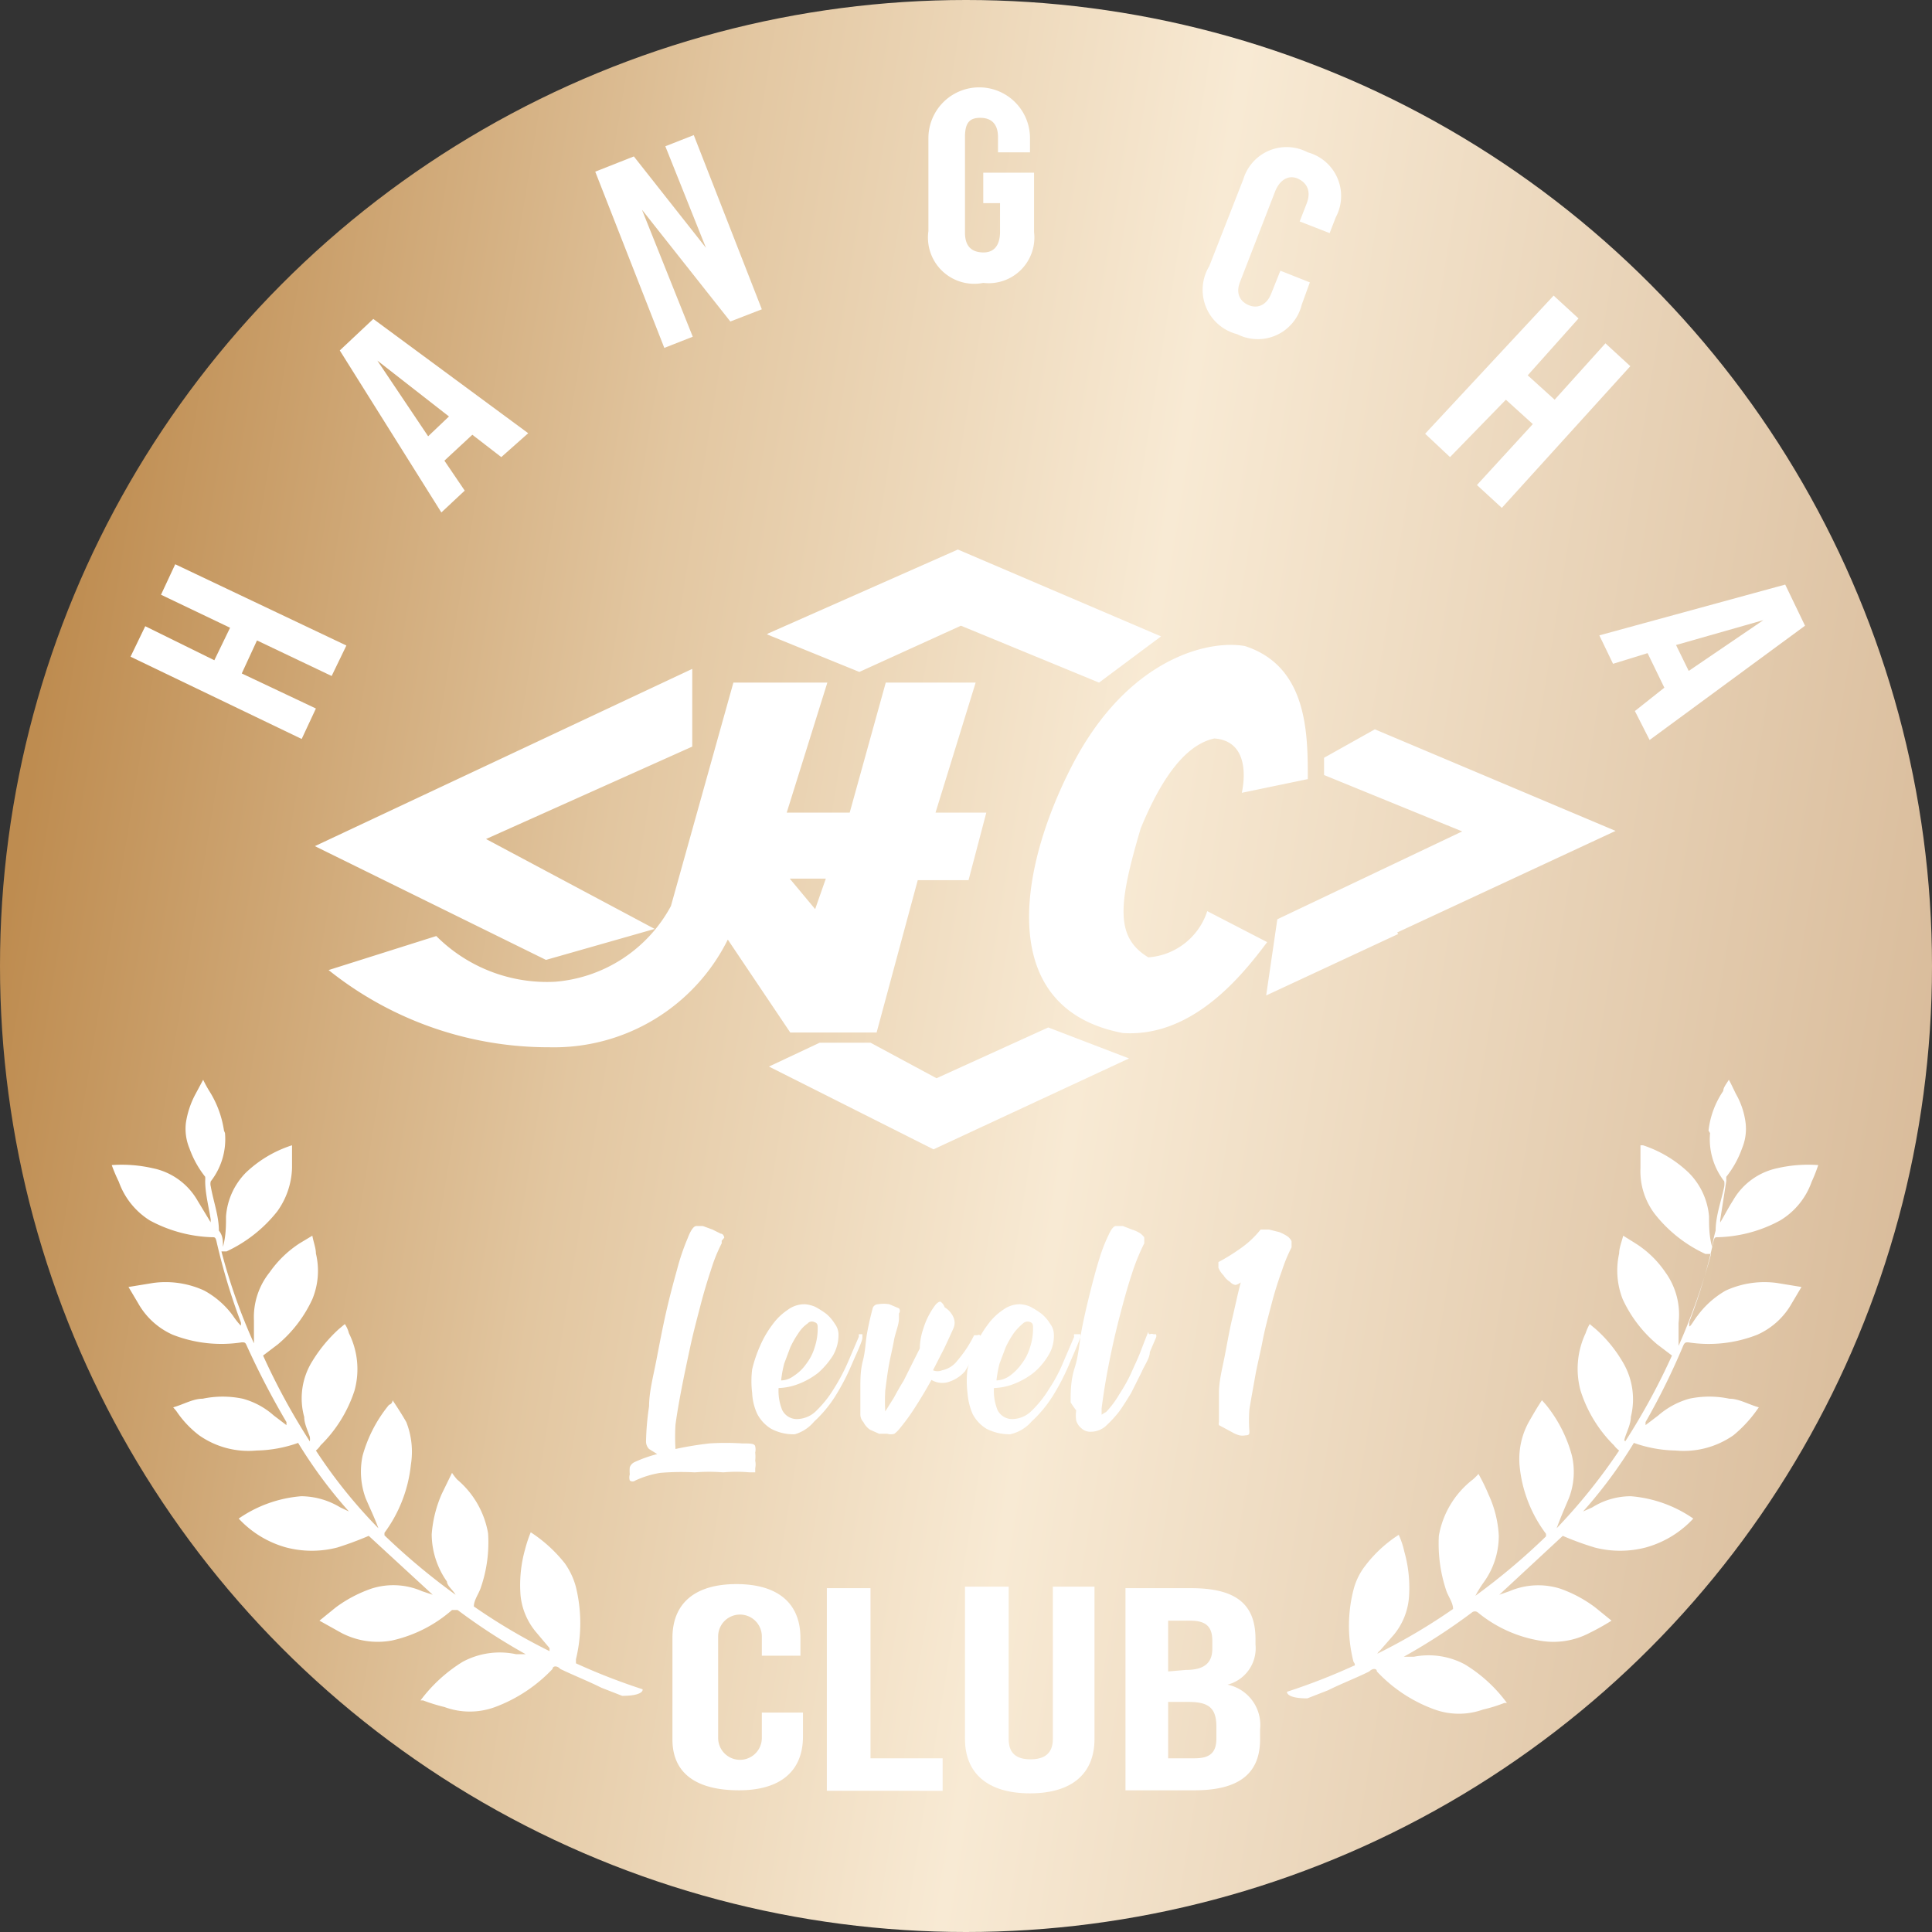<svg xmlns="http://www.w3.org/2000/svg" xmlns:xlink="http://www.w3.org/1999/xlink" viewBox="0 0 38.04 38.04"><rect x="0" y="0" width="38.04" height="38.04" fill="#333333" stroke="none"/><defs><style>.cls-1{fill:url(#未命名的渐变_27);}.cls-2,.cls-3{fill:#fff;}.cls-3{fill-rule:evenodd;}</style><linearGradient id="未命名的渐变_27" x1="0.49" y1="16" x2="38.05" y2="22.12" gradientUnits="userSpaceOnUse"><stop offset="0" stop-color="#be8c50"/><stop offset="0.3" stop-color="#e2c6a0"/><stop offset="0.56" stop-color="#f8ead4"/><stop offset="1" stop-color="#d9bc9b"/></linearGradient></defs><title>资源 2</title><g id="图层_2" data-name="图层 2"><g id="图层_1-2" data-name="图层 1"><circle class="cls-1" cx="19.02" cy="19.02" r="19.02"/><path class="cls-2" d="M2.57,12.93l.29-.6L4.22,13l.31-.64-1.36-.65.28-.6,3.37,1.6-.29.6-1.47-.7-.3.65,1.46.69-.28.6Z"/><path class="cls-2" d="M9.3,8.56l-.55.51.4.59-.46.43-2-3.19.66-.62,3.05,2.25L9.87,9ZM8.84,8.2,7.43,7.1l1,1.49Z"/><path class="cls-2" d="M11.72,3.38l.76-.3,1.42,1.8-.8-2,.56-.22L15,6.09l-.62.24-1.74-2.2,1,2.5-.56.22Z"/><path class="cls-2" d="M18.28,4.55l0-1.83a1,1,0,1,1,2,0V3h-.63V2.7c0-.26-.13-.38-.35-.38S19,2.43,19,2.7l0,1.88c0,.26.12.38.34.39s.34-.12.35-.38V4h-.33v-.6h1l0,1.17a.9.9,0,0,1-1,1A.91.91,0,0,1,18.28,4.55Z"/><path class="cls-2" d="M23.81,5.24l.67-1.71A.89.89,0,0,1,25.75,3a.89.89,0,0,1,.55,1.28l-.12.31-.59-.23L25.73,4c.09-.24,0-.4-.17-.48s-.35,0-.45.24l-.69,1.78c-.1.24,0,.4.17.47s.35,0,.44-.23l.18-.45.58.23L25.63,6a.89.89,0,0,1-1.27.58A.9.9,0,0,1,23.81,5.24Z"/><path class="cls-2" d="M30.59,5.82l.49.45-1,1.12.53.48,1-1.11.49.45L29.57,10l-.49-.45,1.1-1.2-.53-.48L28.55,9l-.49-.46Z"/><path class="cls-2" d="M32.77,13.54l-.33-.68-.68.21-.27-.56,3.66-1,.39.81-3.06,2.25L32.19,14Zm.48-.33,1.47-1L33,12.7Z"/><path class="cls-3" d="M14.44,13.44h1.85L15.49,16h1.24l.71-2.56h1.77L18.42,16l1,0-.35,1.33-1,0-.81,3-1.7,0-1.23-1.83a3.82,3.82,0,0,1-3.51,2.12A6.93,6.93,0,0,1,6.47,19.1l2.12-.67a3.08,3.08,0,0,0,2.34.9,2.85,2.85,0,0,0,2.28-1.49Zm11.31,1.9c0-.89,0-2.22-1.24-2.62-.74-.13-2.32.26-3.4,2.35s-1.49,4.8,1,5.27c1.38.09,2.36-1.15,2.84-1.79l-1.18-.61a1.32,1.32,0,0,1-1.16.91c-.66-.4-.59-1.05-.15-2.54.33-.8.8-1.63,1.45-1.77.68.05.6.8.54,1.07Zm-15,3.56L6.2,16.66l7.43-3.49V14.7L9.57,16.52l3.32,1.77Zm11.48,1.94-3.85,1.79L15.14,21l1-.47h1l1.3.7,2.2-1Zm5.3-2.45-2.6,1.21.22-1.5,3.64-1.73-2.72-1.11v-.34l1-.56,4.74,2-4.3,2M15.13,12.47l3.73-1.65,4,1.71-1.22.91-2.72-1.12-2,.91-1.82-.74Zm.42,4.83.71,0-.21.6Z"/><path class="cls-2" d="M13.24,34.25v-2c0-.68.44-1.06,1.26-1.06s1.26.38,1.26,1.06v.35H15v-.38a.43.43,0,0,0-.86,0v2a.43.43,0,0,0,.86,0v-.5h.81v.47c0,.68-.44,1.06-1.26,1.06S13.24,34.93,13.24,34.25Z"/><path class="cls-2" d="M16.28,31.27h.86v3.35h1.42v.64H16.28Z"/><path class="cls-2" d="M19,34.24v-3h.86v3c0,.28.15.4.43.4s.44-.12.44-.4v-3h.82v3c0,.67-.43,1.07-1.27,1.07S19,34.91,19,34.24Z"/><path class="cls-2" d="M22.16,31.27h1.29c.88,0,1.27.31,1.27,1v.11a.74.74,0,0,1-.55.79v0a.81.81,0,0,1,.64.88v.2c0,.68-.43,1-1.29,1H22.16Zm1.19,1.61c.34,0,.52-.12.52-.42v-.15c0-.29-.13-.4-.44-.4H23v1Zm.17,1.74c.29,0,.43-.1.43-.39V34c0-.37-.15-.49-.55-.49H23v1.11Z"/><path class="cls-2" d="M33.64,22.26a1.73,1.73,0,0,1,.29-.78c0-.07.07-.15.11-.22l0,0c.05.09.09.18.14.28a1.54,1.54,0,0,1,.19.57,1,1,0,0,1-.07.5,1.94,1.94,0,0,1-.31.56.59.59,0,0,0,0,.08l-.12.77v.05c.09-.15.16-.29.25-.43A1.32,1.32,0,0,1,35,23a2.7,2.7,0,0,1,.8-.06h0a3.24,3.24,0,0,1-.13.33,1.45,1.45,0,0,1-.62.76,2.71,2.71,0,0,1-1.22.33c-.06,0-.07,0-.09.07a10.93,10.93,0,0,1-.48,1.6s0,0,0,.07.1-.12.16-.19a1.79,1.79,0,0,1,.56-.5,1.83,1.83,0,0,1,1-.15l.49.08-.19.32a1.46,1.46,0,0,1-.68.62,2.61,2.61,0,0,1-1.36.15c-.05,0-.07,0-.1.07A13.72,13.72,0,0,1,32.4,28l0,.06.25-.19a1.58,1.58,0,0,1,.61-.33,1.9,1.9,0,0,1,.79,0c.19,0,.37.11.58.17l-.05.07a2.56,2.56,0,0,1-.45.48,1.71,1.71,0,0,1-1.14.3,2.58,2.58,0,0,1-.82-.15,9.23,9.23,0,0,1-1,1.35l.18-.08a1.43,1.43,0,0,1,.76-.22,2.51,2.51,0,0,1,1.23.44h0a2,2,0,0,1-.94.57,2,2,0,0,1-1,0,5.85,5.85,0,0,1-.63-.23l-1.25,1.16.2-.07a1.44,1.44,0,0,1,1-.05,2.55,2.55,0,0,1,.69.37l.32.26a4.63,4.63,0,0,1-.43.24,1.53,1.53,0,0,1-1,.15,2.59,2.59,0,0,1-1.2-.55.09.09,0,0,0-.12,0,11.81,11.81,0,0,1-1.34.87l-.07,0,.27,0a1.51,1.51,0,0,1,1,.15,2.88,2.88,0,0,1,.83.76s0,0,0,0l-.05,0a2.92,2.92,0,0,1-.42.13,1.41,1.41,0,0,1-.95,0,2.91,2.91,0,0,1-1.14-.75c0-.06-.08-.07-.15,0-.26.13-.55.24-.81.37l-.41.16c-.41,0-.4-.12-.4-.13a12.24,12.24,0,0,0,1.31-.51s.06,0,0-.08a2.85,2.85,0,0,1,0-1.42,1.29,1.29,0,0,1,.23-.47,2.58,2.58,0,0,1,.66-.61,1.6,1.6,0,0,1,.11.33,2.6,2.6,0,0,1,.09.92,1.32,1.32,0,0,1-.29.71l-.28.32a.15.15,0,0,0-.05.06,11.66,11.66,0,0,0,1.49-.88c0-.13-.1-.25-.14-.38a2.92,2.92,0,0,1-.14-1.06A1.79,1.79,0,0,1,29,29.13s.07-.06.11-.11a3.86,3.86,0,0,1,.2.41,2.19,2.19,0,0,1,.2.8,1.56,1.56,0,0,1-.3.93,2.26,2.26,0,0,0-.16.26,12.85,12.85,0,0,0,1.39-1.17s0,0,0-.05a2.64,2.64,0,0,1-.52-1.34A1.51,1.51,0,0,1,30.1,28c.08-.14.16-.28.26-.43l.08.09a2.7,2.7,0,0,1,.51,1,1.43,1.43,0,0,1-.06.84c-.08.19-.16.37-.24.59a11.29,11.29,0,0,0,1.23-1.53.47.47,0,0,1-.1-.1,2.63,2.63,0,0,1-.66-1.08,1.64,1.64,0,0,1,.1-1.13,1,1,0,0,1,.08-.18s0,0,0,0l.12.1a2.65,2.65,0,0,1,.52.63,1.43,1.43,0,0,1,.17,1.1c0,.13-.07.27-.11.39s0,.06,0,.09a13.12,13.12,0,0,0,.92-1.69l-.29-.22a2.55,2.55,0,0,1-.68-.89,1.54,1.54,0,0,1-.07-.9c0-.11.05-.23.08-.35l.24.15a2,2,0,0,1,.59.57,1.42,1.42,0,0,1,.26,1c0,.16,0,.3,0,.45a12.53,12.53,0,0,0,.64-1.81l-.11,0a2.71,2.71,0,0,1-1-.79A1.39,1.39,0,0,1,32.3,23c0-.15,0-.3,0-.45h.05a2.38,2.38,0,0,1,.9.54,1.38,1.38,0,0,1,.4.86c0,.19,0,.38.06.6a2.55,2.55,0,0,1,.07-.32c0-.29.11-.58.17-.87a.38.38,0,0,0,0-.1,1.35,1.35,0,0,1-.28-.95Z"/><path class="cls-2" d="M4.41,22.26a2,2,0,0,0-.29-.78A2.39,2.39,0,0,1,4,21.26l0,0-.15.28a1.74,1.74,0,0,0-.19.57,1,1,0,0,0,.07.5,1.94,1.94,0,0,0,.31.56.56.56,0,0,1,0,.08c0,.25.07.51.11.77a.11.11,0,0,0,0,.05l-.26-.43A1.32,1.32,0,0,0,3,23a2.73,2.73,0,0,0-.8-.06h0a3.27,3.27,0,0,0,.14.33,1.48,1.48,0,0,0,.61.76,2.75,2.75,0,0,0,1.22.33c.06,0,.07,0,.09.07a12.31,12.31,0,0,0,.48,1.6.12.12,0,0,1,0,.07,1.39,1.39,0,0,1-.15-.19,1.72,1.72,0,0,0-.57-.5,1.82,1.82,0,0,0-1-.15l-.49.08.19.32a1.46,1.46,0,0,0,.68.62,2.63,2.63,0,0,0,1.36.15c.06,0,.07,0,.1.07A16,16,0,0,0,5.64,28s0,0,0,.06l-.25-.19a1.51,1.51,0,0,0-.61-.33,1.91,1.91,0,0,0-.79,0c-.19,0-.37.11-.58.17l.06.07a2,2,0,0,0,.45.48,1.69,1.69,0,0,0,1.13.3,2.58,2.58,0,0,0,.82-.15,9.23,9.23,0,0,0,1,1.35l-.17-.08a1.5,1.5,0,0,0-.77-.22,2.51,2.51,0,0,0-1.23.44h0a2,2,0,0,0,.94.57,2,2,0,0,0,1,0,6.56,6.56,0,0,0,.62-.23l1.26,1.16-.21-.07a1.41,1.41,0,0,0-1-.05,2.61,2.61,0,0,0-.7.37l-.32.26.43.24a1.54,1.54,0,0,0,1,.15A2.67,2.67,0,0,0,8.9,31.7s.06,0,.11,0a11.81,11.81,0,0,0,1.34.87l.07,0-.26,0a1.54,1.54,0,0,0-1.05.15,3,3,0,0,0-.83.76s0,0,0,0l.05,0a3.38,3.38,0,0,0,.42.13,1.44,1.44,0,0,0,1,0,3,3,0,0,0,1.13-.75c0-.06.09-.07.15,0,.27.13.55.24.81.37l.41.16c.42,0,.41-.12.4-.13a12.24,12.24,0,0,1-1.31-.51s0,0,0-.08a3,3,0,0,0,0-1.42,1.44,1.44,0,0,0-.22-.47,2.8,2.8,0,0,0-.67-.61,2.55,2.55,0,0,0-.11.33,2.6,2.6,0,0,0-.09.92,1.33,1.33,0,0,0,.3.71l.27.32s0,0,0,.06a11.66,11.66,0,0,1-1.49-.88c0-.13.1-.25.14-.38a2.72,2.72,0,0,0,.14-1.06A1.78,1.78,0,0,0,9,29.13,1.2,1.2,0,0,1,8.9,29l-.2.41a2.41,2.41,0,0,0-.2.8,1.63,1.63,0,0,0,.3.93c0,.08.12.17.17.26a13,13,0,0,1-1.4-1.17l0-.05a2.73,2.73,0,0,0,.52-1.34A1.6,1.6,0,0,0,8,28c-.08-.14-.17-.28-.27-.43,0,0,0,.07-.07.09a2.72,2.72,0,0,0-.52,1,1.51,1.51,0,0,0,.06.84c.08.19.17.37.25.59a9.94,9.94,0,0,1-1.23-1.53.41.41,0,0,0,.09-.1,2.66,2.66,0,0,0,.67-1.08,1.58,1.58,0,0,0-.11-1.13.58.58,0,0,0-.08-.18s0,0,0,0l-.12.1a2.91,2.91,0,0,0-.52.63,1.38,1.38,0,0,0-.16,1.1c0,.13.07.27.11.39a.27.27,0,0,1,0,.09,13.12,13.12,0,0,1-.92-1.69l.29-.22a2.55,2.55,0,0,0,.68-.89,1.46,1.46,0,0,0,.07-.9c0-.11-.05-.23-.07-.35l-.25.15a2.14,2.14,0,0,0-.59.57A1.41,1.41,0,0,0,5,26c0,.16,0,.3,0,.45a11.44,11.44,0,0,1-.64-1.81l.1,0a2.75,2.75,0,0,0,1-.79A1.54,1.54,0,0,0,5.75,23c0-.15,0-.3,0-.45h0a2.35,2.35,0,0,0-.91.54,1.37,1.37,0,0,0-.39.86c0,.19,0,.38-.06.6,0-.12,0-.22-.08-.32,0-.29-.11-.58-.16-.87a.19.19,0,0,1,0-.1,1.35,1.35,0,0,0,.28-.95Z"/><path class="cls-2" d="M12.72,28.38a5.2,5.2,0,0,1,.06-.69c0-.28.08-.58.14-.89s.12-.63.19-.94.15-.61.22-.86a4.41,4.41,0,0,1,.21-.62c.06-.16.12-.24.17-.24l.13,0,.19.07.16.08c.05,0,.07.06.07.08a0,0,0,0,1,0,0l-.05.06,0,.05A3.17,3.17,0,0,0,14,25c-.07.21-.14.44-.21.71s-.14.53-.2.81-.12.56-.17.82-.09.49-.12.71a3.89,3.89,0,0,0,0,.48,6.69,6.69,0,0,1,.67-.11,5.1,5.1,0,0,1,.64,0c.16,0,.25,0,.26.06a.28.28,0,0,1,0,.12.78.78,0,0,1,0,.16.38.38,0,0,1,0,.15s0,.07,0,.08h0l-.11,0a2.89,2.89,0,0,0-.52,0,3.46,3.46,0,0,0-.56,0A5,5,0,0,0,13,29a1.87,1.87,0,0,0-.49.15.09.09,0,0,1-.11,0,.21.21,0,0,1,0-.12.78.78,0,0,1,0-.14.18.18,0,0,1,.09-.1,2.63,2.63,0,0,1,.45-.16l-.16-.1A.21.21,0,0,1,12.72,28.38Z"/><path class="cls-2" d="M15.65,28.24a.93.93,0,0,1-.47-.11.75.75,0,0,1-.27-.29,1.08,1.08,0,0,1-.1-.41,1.87,1.87,0,0,1,0-.47,2.6,2.6,0,0,1,.16-.47,2,2,0,0,1,.24-.41,1.17,1.17,0,0,1,.3-.29.55.55,0,0,1,.34-.11.64.64,0,0,1,.2.05,1.64,1.64,0,0,1,.22.14.79.79,0,0,1,.17.2.35.35,0,0,1,.07.21.81.81,0,0,1-.11.41,1.58,1.58,0,0,1-.29.34,1.5,1.5,0,0,1-.39.22,1.18,1.18,0,0,1-.39.08,1,1,0,0,0,.07.43.32.32,0,0,0,.31.18.55.55,0,0,0,.37-.17,2.15,2.15,0,0,0,.34-.43,3.78,3.78,0,0,0,.28-.53l.21-.49s0,0,0-.05h.07s0,0,0,0,0,0,0,.07-.13.34-.22.55a4.42,4.42,0,0,1-.32.61,2.48,2.48,0,0,1-.41.49A.78.78,0,0,1,15.65,28.24Zm.25-2.18a.66.66,0,0,0-.18.19,1.87,1.87,0,0,0-.16.28l-.12.32a2.33,2.33,0,0,0-.06.33.43.43,0,0,0,.25-.09.87.87,0,0,0,.24-.23,1,1,0,0,0,.17-.33,1.15,1.15,0,0,0,.06-.37c0-.07,0-.11-.07-.13A.11.11,0,0,0,15.9,26.06Z"/><path class="cls-2" d="M18.6,25.74a.44.44,0,0,1,.17.19.27.27,0,0,1,0,.23q-.08.18-.18.39l-.22.43a.23.23,0,0,0,.18,0,.5.5,0,0,0,.3-.19,2.38,2.38,0,0,0,.33-.5s0,0,.06,0a.07.07,0,0,1,.06,0,.07.07,0,0,1,0,0,.08.08,0,0,1,0,.07A2.94,2.94,0,0,1,19,27a.71.71,0,0,1-.36.22.42.42,0,0,1-.3-.05c-.1.18-.2.35-.31.52a4,4,0,0,1-.31.43.57.57,0,0,1-.11.11.24.24,0,0,1-.14,0l-.16,0-.18-.08A.4.4,0,0,1,17,28a.22.22,0,0,1-.06-.15c0-.16,0-.33,0-.51s0-.36.05-.55.05-.36.08-.53.07-.34.11-.49a.11.11,0,0,1,.11-.09.64.64,0,0,1,.22,0l.19.08a.08.08,0,0,1,0,.1l0,.1c0,.13-.07.27-.1.44s-.07.32-.1.49-.05.34-.07.49a3.73,3.73,0,0,0,0,.41s0,0,0,0,0,0,0,0l.17-.27c.06-.11.12-.22.19-.33l.17-.34.15-.3a1.24,1.24,0,0,1,.07-.39,1.5,1.5,0,0,1,.24-.47s.06-.07.1-.06A.23.23,0,0,1,18.6,25.74Z"/><path class="cls-2" d="M19.89,28.24a1,1,0,0,1-.47-.11.75.75,0,0,1-.27-.29,1.3,1.3,0,0,1-.1-.41,1.87,1.87,0,0,1,0-.47,2.6,2.6,0,0,1,.16-.47,2,2,0,0,1,.24-.41,1.17,1.17,0,0,1,.3-.29.55.55,0,0,1,.34-.11.58.58,0,0,1,.2.05,1.64,1.64,0,0,1,.22.14.79.79,0,0,1,.17.2.35.35,0,0,1,.07.21.72.72,0,0,1-.11.41,1.34,1.34,0,0,1-.29.34,1.5,1.5,0,0,1-.39.22,1.18,1.18,0,0,1-.39.08,1,1,0,0,0,.07.43.32.32,0,0,0,.31.18.55.55,0,0,0,.37-.17,2.15,2.15,0,0,0,.34-.43,3,3,0,0,0,.28-.53l.21-.49a.07.07,0,0,1,0-.05h.07s0,0,.05,0a.08.08,0,0,1,0,.07c-.06.16-.14.34-.23.55a4.42,4.42,0,0,1-.32.61,2.48,2.48,0,0,1-.41.49A.78.78,0,0,1,19.89,28.24Zm.25-2.18a1.11,1.11,0,0,0-.18.19,1.87,1.87,0,0,0-.16.28l-.12.32a2.33,2.33,0,0,0-.06.33.48.48,0,0,0,.26-.09,1,1,0,0,0,.23-.23,1,1,0,0,0,.17-.33,1.15,1.15,0,0,0,.06-.37c0-.07,0-.11-.06-.13A.13.13,0,0,0,20.14,26.06Z"/><path class="cls-2" d="M21.08,27.61c0-.2,0-.43.08-.68s.09-.5.14-.76.11-.51.17-.75.12-.46.18-.65a3.16,3.16,0,0,1,.18-.46c.05-.11.1-.17.14-.17l.14,0,.18.07a.67.67,0,0,1,.17.08s.07.06.07.08,0,0,0,0l0,.06,0,.05a4.12,4.12,0,0,0-.25.62c-.09.27-.17.57-.25.88s-.15.63-.21.94-.1.58-.13.81c0,.07,0,.11,0,.12s0,0,.09-.05a1.87,1.87,0,0,0,.26-.35,3.3,3.3,0,0,0,.23-.41c.06-.14.13-.28.18-.41s.1-.26.14-.36,0,0,.05,0a.08.08,0,0,1,.07,0s0,0,.05,0a.08.08,0,0,1,0,.07l-.12.28c0,.12-.1.25-.16.39l-.21.42c-.08.13-.16.26-.24.37a2.44,2.44,0,0,1-.26.28.45.45,0,0,1-.28.11.26.26,0,0,1-.2-.07.31.31,0,0,1-.1-.15.64.64,0,0,1,0-.2A1.48,1.48,0,0,1,21.08,27.61Z"/><path class="cls-2" d="M24,28q0-.24,0-.57c0-.23.06-.46.11-.71s.09-.5.15-.75.11-.5.17-.72a.29.29,0,0,1-.1.05.17.17,0,0,1-.11-.06.4.4,0,0,1-.13-.13.44.44,0,0,1-.1-.15c0-.05,0-.09,0-.11s0,0,0,0a4,4,0,0,0,.45-.28,1.87,1.87,0,0,0,.38-.36l.17,0,.2.05a.91.91,0,0,1,.17.09s.07.06.07.1,0,0,0,0l0,.06,0,.05a3.07,3.07,0,0,0-.19.46c-.07.19-.14.41-.2.64s-.13.48-.18.74-.11.49-.15.72-.08.44-.11.63a2.82,2.82,0,0,0,0,.43c0,.05,0,.08-.07.08a.31.31,0,0,1-.13,0,.59.59,0,0,1-.14-.06L24,28.06A.14.14,0,0,1,24,28Z"/></g></g></svg>
